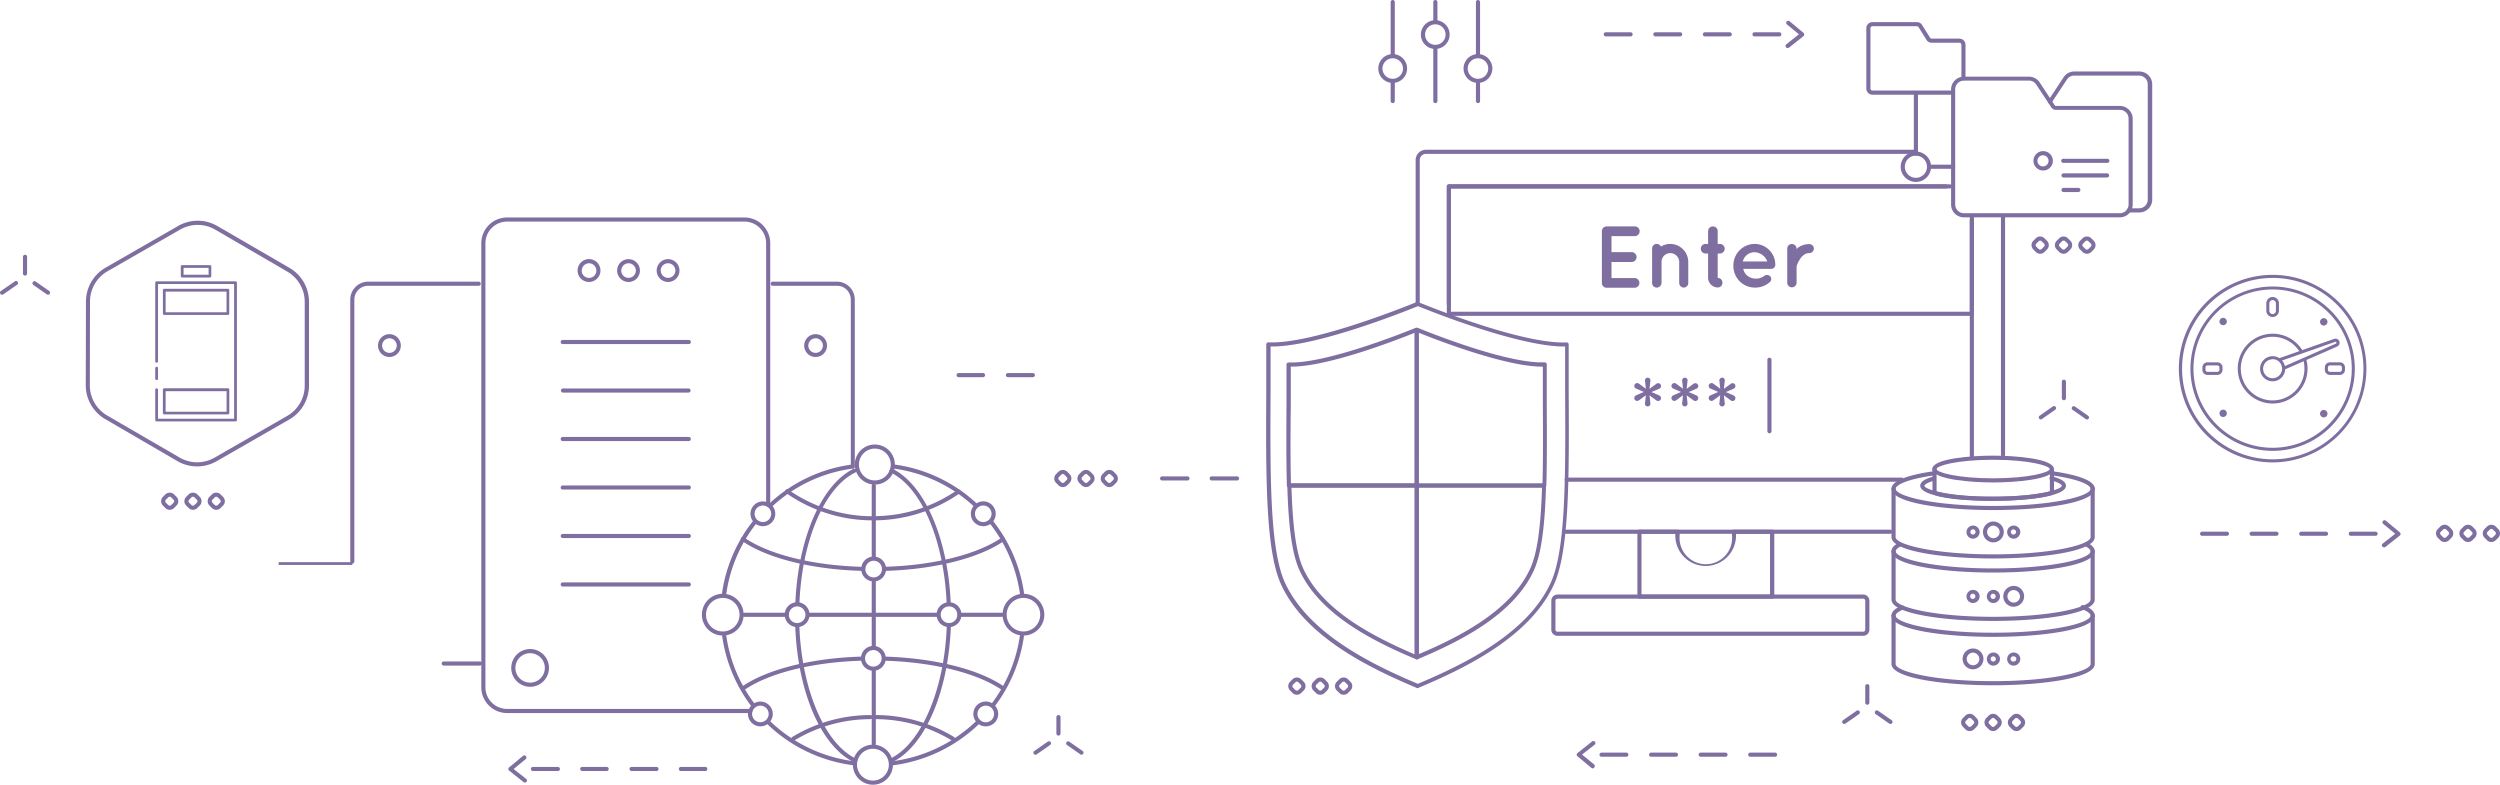 <svg id="Arte" xmlns="http://www.w3.org/2000/svg" viewBox="0 0 760.54 238.72"><defs><style>.cls-1{fill:#7f6ea0;}</style></defs><path class="cls-1" d="M575.05,162.39H476.4a.63.63,0,0,1-.63-.63.64.64,0,0,1,.63-.63h98.65a.63.63,0,0,1,.63.63A.63.63,0,0,1,575.05,162.39Z"/><path class="cls-1" d="M609.35,139a.63.63,0,0,1-.63-.63V65.85a.63.63,0,1,1,1.26,0v72.52A.63.63,0,0,1,609.35,139Z"/><path class="cls-1" d="M431.28,93.13a.63.63,0,0,1-.62-.63V48.7a3.14,3.14,0,0,1,3.14-3.14H582.07a.63.63,0,1,1,0,1.25H433.8a1.89,1.89,0,0,0-1.89,1.89V92.5A.63.63,0,0,1,431.28,93.13Z"/><path class="cls-1" d="M578.56,146.55H476.61a.63.63,0,1,1,0-1.26H578.56a.63.63,0,0,1,0,1.26Z"/><path class="cls-1" d="M599.87,139.63a.63.63,0,0,1-.63-.63V67a.63.63,0,0,1,.63-.63.63.63,0,0,1,.63.63V139A.63.63,0,0,1,599.87,139.63Z"/><path class="cls-1" d="M440.77,93.06a.63.63,0,0,1-.63-.63V56.71a.63.63,0,0,1,.63-.63H593.22a.63.63,0,0,1,.63.63.63.63,0,0,1-.63.63H441.4V92.43A.63.63,0,0,1,440.77,93.06Z"/><path class="cls-1" d="M566.82,193.43h-93a1.89,1.89,0,0,1-1.89-1.89v-8.78a1.89,1.89,0,0,1,1.89-1.89h93a1.89,1.89,0,0,1,1.88,1.89v8.78A1.89,1.89,0,0,1,566.82,193.43Zm-93-11.3a.63.63,0,0,0-.63.63v8.78a.63.63,0,0,0,.63.63h93a.63.63,0,0,0,.62-.63v-8.78a.63.63,0,0,0-.62-.63Z"/><path class="cls-1" d="M500.7,120.24l-2,1.47a1.15,1.15,0,0,1-.66.26.9.9,0,0,1-.87-.9,1,1,0,0,1,.61-.83l2.31-1-2.31-1a.92.92,0,0,1-.61-.83.9.9,0,0,1,.9-.87.93.93,0,0,1,.63.26l2,1.46-.26-2.36a.83.83,0,0,1,.81-1,.81.81,0,0,1,.82,1l-.27,2.39,2-1.46a1,1,0,0,1,.65-.26.87.87,0,0,1,.87.87.9.9,0,0,1-.6.83l-2.32,1,2.32,1a1,1,0,0,1,.6.86.9.9,0,0,1-.89.87,1.12,1.12,0,0,1-.63-.26l-2-1.47.27,2.37a.84.84,0,0,1-.82,1,.81.81,0,0,1-.81-1Z"/><path class="cls-1" d="M512,120.24l-2,1.47a1.15,1.15,0,0,1-.65.26.9.9,0,0,1-.87-.9,1,1,0,0,1,.6-.83l2.32-1-2.32-1a.93.93,0,0,1-.6-.83.89.89,0,0,1,.89-.87.91.91,0,0,1,.63.26l2,1.46-.26-2.36a.84.84,0,0,1,.82-1,.81.81,0,0,1,.81,1l-.26,2.39,2-1.46a1,1,0,0,1,.66-.26.88.88,0,0,1,.87.87.89.89,0,0,1-.61.83l-2.31,1,2.31,1a.94.94,0,0,1,.61.86.9.9,0,0,1-.9.87,1.15,1.15,0,0,1-.63-.26l-2-1.47.26,2.37a.84.84,0,0,1-.81,1,.82.82,0,0,1-.82-1Z"/><path class="cls-1" d="M523.33,120.24l-2,1.47a1.15,1.15,0,0,1-.66.26.9.9,0,0,1-.87-.9,1,1,0,0,1,.61-.83l2.31-1-2.31-1a.92.92,0,0,1-.61-.83.9.9,0,0,1,.9-.87.93.93,0,0,1,.63.26l2,1.46-.26-2.36a.84.84,0,0,1,.81-1,.81.81,0,0,1,.82,1l-.27,2.39,2-1.46a1,1,0,0,1,.65-.26.87.87,0,0,1,.87.87.9.9,0,0,1-.6.83l-2.32,1,2.32,1a1,1,0,0,1,.6.86.9.9,0,0,1-.89.87,1.12,1.12,0,0,1-.63-.26l-2-1.47.27,2.37a.84.84,0,0,1-.82,1,.82.82,0,0,1-.81-1Z"/><path class="cls-1" d="M538.29,131.81a.63.63,0,0,1-.62-.63V109.53a.63.63,0,1,1,1.25,0v21.65A.63.63,0,0,1,538.29,131.81Z"/><path class="cls-1" d="M599.87,96.09H440.77a.63.63,0,0,1-.63-.63V56.71a.63.63,0,0,1,.63-.63H592a.63.63,0,0,1,.63.63.63.63,0,0,1-.63.63H441.4V94.83H599.24V66.16a.63.63,0,0,1,.63-.62.63.63,0,0,1,.63.62v29.3A.63.63,0,0,1,599.87,96.09Z"/><path class="cls-1" d="M487.32,86V70.35a1.43,1.43,0,0,1,1.44-1.47h8.61a1.47,1.47,0,0,1,1.44,1.47,1.49,1.49,0,0,1-1.44,1.49h-7.13V76.7h6.13a1.48,1.48,0,0,1,0,3h-6.13v4.89h7.13a1.48,1.48,0,0,1,0,2.95h-8.53s0,0,0,0l0,0A1.44,1.44,0,0,1,487.32,86Z"/><path class="cls-1" d="M513.6,79.73v6.35a1.39,1.39,0,0,1-1.36,1.41,1.43,1.43,0,0,1-1.4-1.41V79.73A2.72,2.72,0,0,0,508.11,77a2.65,2.65,0,0,0-2.64,2.69v6.35a.58.58,0,0,1-.05.27A1.44,1.44,0,0,1,504,87.49a1.4,1.4,0,0,1-1.4-1.41V75.61A1.4,1.4,0,0,1,504,74.2a1.43,1.43,0,0,1,1.29.82,5.25,5.25,0,0,1,2.79-.82A5.53,5.53,0,0,1,513.6,79.73Z"/><path class="cls-1" d="M524.68,75.66a1.48,1.48,0,0,1-1.47,1.46h-.66v7.42A1.45,1.45,0,0,1,524,86a1.43,1.43,0,0,1-1.45,1.46,3,3,0,0,1-2.92-2.95V77.12h-.76a1.46,1.46,0,0,1,0-2.92h.76V70.35a1.46,1.46,0,0,1,1.48-1.47,1.43,1.43,0,0,1,1.44,1.47V74.2h.66A1.47,1.47,0,0,1,524.68,75.66Z"/><path class="cls-1" d="M527.32,80.85a6.55,6.55,0,0,1,6.42-6.65,6.31,6.31,0,0,1,6.33,6.17v.13a1,1,0,0,1,0,.24,1.27,1.27,0,0,1-1.37,1.06h-8.36a3.56,3.56,0,0,0,.89,1.76,4.1,4.1,0,0,0,2.53,1.19,4.23,4.23,0,0,0,2.73-.66,1.48,1.48,0,0,1,2-.08,1.23,1.23,0,0,1,0,1.73,6.65,6.65,0,0,1-4.71,1.75A6.56,6.56,0,0,1,527.32,80.85Zm2.87-1.31h7.44a4.3,4.3,0,0,0-3.89-2.81A3.67,3.67,0,0,0,530.19,79.54Z"/><path class="cls-1" d="M551.81,75.61A1.41,1.41,0,0,1,550.42,77a2.53,2.53,0,0,0-1.58.5,4,4,0,0,0-1.21,1.28A8.22,8.22,0,0,0,546.55,81v5a1.43,1.43,0,0,1-1.44,1.41,1.41,1.41,0,0,1-1.4-1.41V75.61a1.39,1.39,0,0,1,1.4-1.38,1.41,1.41,0,0,1,1.44,1.38v.19a3.56,3.56,0,0,1,.56-.54,5.71,5.71,0,0,1,3.31-1A1.37,1.37,0,0,1,551.81,75.61Z"/><path class="cls-1" d="M539.1,182.13H498.75a.63.63,0,0,1-.63-.63V161.76a.63.63,0,0,1,.63-.63h11.69a.64.64,0,0,1,.62.72l0,.19a5.5,5.5,0,0,0-.09.91,8,8,0,1,0,15.94,0,6.84,6.84,0,0,0-.08-.91l0-.19a.65.65,0,0,1,.15-.5.62.62,0,0,1,.47-.22h11.7a.63.63,0,0,1,.62.63V181.5A.63.63,0,0,1,539.1,182.13Zm-39.73-1.26h39.1V162.39H528.12a5.12,5.12,0,0,1,0,.56,9.23,9.23,0,1,1-18.46,0,5.12,5.12,0,0,1,0-.56H499.37Z"/><path class="cls-1" d="M431.24,209.36a.7.7,0,0,1-.34-.1l-.08-.06c-15.4-6.48-33.93-15.88-41.06-31.32-4.79-10.35-4.67-32.9-4.54-59,0-4.59,0-9.31,0-14.11a.61.61,0,0,1,.2-.45.57.57,0,0,1,.46-.17c12.79.56,39.37-9.94,44.94-12.2l0,0a.69.69,0,0,1,.49-.09.82.82,0,0,1,.26.1h0c5.52,2.24,32.12,12.77,45,12.21a.6.6,0,0,1,.46.17.64.64,0,0,1,.19.45c0,4.8,0,9.51,0,14.1.14,26.12.26,48.67-4.52,59-7.15,15.45-25.7,24.86-41.11,31.33l0,0a.69.69,0,0,1-.39.12h-.06Zm0-.63v0h0ZM386.53,105.41c0,4.58,0,9.08,0,13.46-.14,26-.25,48.39,4.42,58.48,7,15,25.19,24.29,40.38,30.68,15.19-6.39,33.44-15.64,40.4-30.68,4.66-10.09,4.54-32.52,4.41-58.49,0-4.38,0-8.88,0-13.45h-.38c-13.33,0-38.79-10-44.38-12.28-5.58,2.26-31,12.28-44.37,12.28Z"/><path class="cls-1" d="M431,200.59a.52.52,0,0,1-.24-.05c-13.24-5.55-29.23-13.64-35.38-26.94-2.23-4.81-3.39-12.79-3.76-25.88a.6.6,0,0,1,.18-.45.62.62,0,0,1,.45-.19h38.07v-46.7a.63.63,0,0,1,.34-.56.63.63,0,0,1,.58-.08l-.16.54,0,0,.22-.55c4.51,1.84,27.56,11,38.59,10.49a.69.69,0,0,1,.47.18.64.64,0,0,1,.19.45c0,4.07,0,8.07,0,12,.05,9,.09,17.4-.13,24.85a.63.63,0,0,1-.63.61H431.63V200a.62.62,0,0,1-.63.62Zm-38.11-52.25c.39,12.52,1.51,20.17,3.63,24.73,5.84,12.63,21,20.49,33.85,26V148.34Zm38.69-1.27h37.67c.2-7.29.16-15.51.11-24.21,0-3.69,0-7.47,0-11.32h-.23c-11.06,0-31.78-8-37.51-10.31Z"/><path class="cls-1" d="M431,200.58a.62.62,0,0,1-.63-.63V148.32H392.12a.63.63,0,0,1-.63-.61c-.21-7.43-.17-15.84-.12-24.74,0-3.93,0-8,0-12.09a.61.61,0,0,1,.2-.45.57.57,0,0,1,.46-.17c11.19.48,35.19-9.11,38.46-10.45l.11-.06a.6.6,0,0,1,.35,0,.5.5,0,0,1,.29.09.48.48,0,0,1,.16.12.67.67,0,0,1,.22.46v46.7h38.09a.65.65,0,0,1,.45.19.62.62,0,0,1,.17.45c-.38,13.1-1.54,21.08-3.76,25.88-6.16,13.31-22.14,21.39-35.38,26.94A.52.52,0,0,1,431,200.58Zm.63-52.26V199c12.85-5.45,28-13.32,33.85-25.95,2.11-4.56,3.23-12.21,3.63-24.74Zm-38.89-1.26h37.68V101.22c-5.73,2.31-26.39,10.31-37.5,10.31h-.24c0,3.89,0,7.72,0,11.44C392.58,131.62,392.54,139.81,392.73,147.06Z"/><path class="cls-1" d="M606.33,208.47c-15.36,0-30.91-2.23-30.91-6.48V187.26a.63.63,0,0,1,1.26,0V202c0,2.18,11.28,5.22,29.65,5.22S636,204.17,636,202V187.26a.63.63,0,1,1,1.26,0V202C637.25,206.24,621.7,208.47,606.33,208.47Z"/><path class="cls-1" d="M606.33,193.74c-15.36,0-30.91-2.22-30.91-6.48,0-1.14,1-2.12,3.09-3a.63.63,0,1,1,.49,1.16c-1.45.61-2.32,1.3-2.32,1.84,0,2.18,11.28,5.22,29.65,5.22s29.66-3,29.66-5.22c0-.22-.19-1-2.68-2a.63.63,0,0,1,.46-1.17c2.34.93,3.48,2,3.48,3.16C637.25,191.52,621.7,193.74,606.33,193.74Z"/><path class="cls-1" d="M606.33,188.9c-15.36,0-30.91-2.23-30.91-6.48V167.69a.63.63,0,0,1,1.26,0v14.73c0,2.18,11.28,5.22,29.65,5.22s29.66-3,29.66-5.22V167.69a.63.63,0,0,1,1.26,0v14.73C637.25,186.67,621.7,188.9,606.33,188.9Z"/><path class="cls-1" d="M606.33,174.18c-15.36,0-30.91-2.23-30.91-6.49,0-.92.7-1.77,2.09-2.52a.63.63,0,1,1,.59,1.11c-.9.49-1.42,1-1.42,1.41,0,2.19,11.28,5.23,29.65,5.23s29.66-3,29.66-5.23c0-.42-.55-.95-1.5-1.45a.63.63,0,1,1,.58-1.11c1.45.76,2.18,1.62,2.18,2.56C637.25,172,621.7,174.18,606.33,174.18Z"/><path class="cls-1" d="M600.15,183.45a2,2,0,1,1,2.09-2A2.07,2.07,0,0,1,600.15,183.45Zm0-2.83a.79.79,0,1,0,0,1.58.79.79,0,1,0,0-1.58Z"/><path class="cls-1" d="M606.33,183.45a2,2,0,1,1,2.1-2A2.07,2.07,0,0,1,606.33,183.45Zm0-2.83a.79.79,0,1,0,0,1.58.79.79,0,1,0,0-1.58Z"/><path class="cls-1" d="M606.33,202.5a2,2,0,1,1,2.1-2A2.07,2.07,0,0,1,606.33,202.5Zm0-2.83a.79.79,0,1,0,.84.79A.82.82,0,0,0,606.33,199.67Z"/><path class="cls-1" d="M612.52,202.5a2,2,0,1,1,2.09-2A2.07,2.07,0,0,1,612.52,202.5Zm0-2.83a.79.79,0,1,0,0,1.57.79.79,0,1,0,0-1.57Z"/><path class="cls-1" d="M606.33,169.89c-15.36,0-30.91-2.22-30.91-6.48V148.69a.63.63,0,0,1,1.26,0v14.72c0,2.19,11.28,5.23,29.65,5.23s29.66-3,29.66-5.23V148.69a.63.63,0,1,1,1.26,0v14.72C637.25,167.67,621.7,169.89,606.33,169.89Z"/><path class="cls-1" d="M606.33,155.17c-15.36,0-30.91-2.23-30.91-6.48,0-2.86,6.86-4.46,12.62-5.3a.63.63,0,0,1,.18,1.24c-9.11,1.33-11.54,3.18-11.54,4.06,0,2.18,11.28,5.22,29.65,5.22s29.66-3,29.66-5.22c0-.9-2.5-2.78-11.89-4.11a.62.62,0,0,1-.53-.71.63.63,0,0,1,.71-.53c5.92.84,13,2.44,13,5.35C637.25,152.94,621.7,155.17,606.33,155.17Z"/><path class="cls-1" d="M600.15,163.88a2,2,0,1,1,2.09-2A2.07,2.07,0,0,1,600.15,163.88Zm0-2.84a.79.79,0,1,0,.84.79A.82.82,0,0,0,600.15,161Z"/><path class="cls-1" d="M612.52,163.88a2,2,0,1,1,2.09-2A2.07,2.07,0,0,1,612.52,163.88Zm0-2.84a.79.79,0,1,0,0,1.58.79.79,0,1,0,0-1.58Z"/><path class="cls-1" d="M606.33,152.36c-7.66,0-22.16-1-22.16-4.6,0-1.08,1.21-2,3.7-2.69a.63.63,0,1,1,.36,1.2c-2.3.68-2.8,1.31-2.8,1.49,0,1.14,7.38,3.34,20.9,3.34s20.91-2.2,20.91-3.34c0-.2-.58-.89-3.22-1.61a.63.63,0,1,1,.33-1.21c2.83.77,4.15,1.67,4.15,2.82C628.5,151.4,614,152.36,606.33,152.36Z"/><path class="cls-1" d="M606,152.36c-13.44,0-17.57-1.78-17.74-1.85a.62.62,0,0,1-.37-.57v-7.16a.63.63,0,1,1,1.25,0v6.71c1.27.41,5.94,1.61,16.86,1.61s16.2-1.22,17.6-1.63v-6.69a.64.64,0,0,1,.63-.63.63.63,0,0,1,.63.63v7.16a.61.61,0,0,1-.41.58C624.21,150.6,619.37,152.36,606,152.36Z"/><path class="cls-1" d="M606.33,146.77c-6.39,0-18.48-.85-18.48-4.08s12.09-4.08,18.48-4.08,18.49.85,18.49,4.08S612.73,146.77,606.33,146.77Zm0-6.9c-11.14,0-17.23,1.86-17.23,2.82s6.09,2.82,17.23,2.82,17.23-1.86,17.23-2.82S617.48,139.87,606.33,139.87Z"/><path class="cls-1" d="M600.15,203.62a3.17,3.17,0,1,1,3.25-3.16A3.21,3.21,0,0,1,600.15,203.62Zm0-5.08a1.92,1.92,0,1,0,2,1.92A2,2,0,0,0,600.15,198.54Z"/><path class="cls-1" d="M612.52,184.58a3.17,3.17,0,1,1,3.25-3.17A3.22,3.22,0,0,1,612.52,184.58Zm0-5.08a1.91,1.91,0,1,0,2,1.91A2,2,0,0,0,612.52,179.5Z"/><path class="cls-1" d="M606.33,165a3.17,3.17,0,1,1,3.26-3.17A3.21,3.21,0,0,1,606.33,165Zm0-5.08a1.91,1.91,0,1,0,2,1.91A2,2,0,0,0,606.33,159.92Z"/><path class="cls-1" d="M650.74,64.63h-3.1a.63.63,0,0,1,0-1.26h3.1a2.64,2.64,0,0,0,2.64-2.64v-35A2.65,2.65,0,0,0,650.74,23H631a2.6,2.6,0,0,0-2.23,1.23l-4.55,6.88a.63.63,0,1,1-1-.69l4.54-6.87a3.85,3.85,0,0,1,3.29-1.8h19.79a3.91,3.91,0,0,1,3.9,3.9V60.73A3.91,3.91,0,0,1,650.74,64.63Z"/><path class="cls-1" d="M593.42,28.81H569.64a1.88,1.88,0,0,1-1.88-1.87V8.6a1.88,1.88,0,0,1,1.88-1.87h13.51a1.84,1.84,0,0,1,1.59.88l2.4,3.85a.61.61,0,0,0,.52.29h8.41a1.87,1.87,0,0,1,1.87,1.87V23.9a.63.63,0,0,1-1.25,0V13.62a.61.61,0,0,0-.62-.61h-8.41a1.87,1.87,0,0,1-1.59-.88l-2.4-3.86a.61.61,0,0,0-.52-.29H569.64a.62.62,0,0,0-.62.62V26.94a.61.61,0,0,0,.62.61h23.78a.63.63,0,0,1,0,1.26Z"/><path class="cls-1" d="M582.85,47.37a.63.63,0,0,1-.63-.63V28.61a.63.63,0,0,1,.63-.63.63.63,0,0,1,.63.63V46.74A.63.63,0,0,1,582.85,47.37Z"/><path class="cls-1" d="M594.18,51.36h-7.34a.63.63,0,0,1-.62-.63.63.63,0,0,1,.62-.63h7.34a.63.63,0,0,1,.62.63A.63.63,0,0,1,594.18,51.36Z"/><path class="cls-1" d="M582.85,55.35a4.62,4.62,0,1,1,4.62-4.62A4.63,4.63,0,0,1,582.85,55.35Zm0-8a3.37,3.37,0,1,0,3.37,3.36A3.37,3.37,0,0,0,582.85,47.37Z"/><path class="cls-1" d="M644.9,66.12H597.45a3.91,3.91,0,0,1-3.9-3.9v-35a3.91,3.91,0,0,1,3.9-3.9h19.79a3.89,3.89,0,0,1,3.31,1.84l4.5,6.81a.49.49,0,0,0,.42.26H644.9a3.91,3.91,0,0,1,3.9,3.9V62.22A3.91,3.91,0,0,1,644.9,66.12Zm-47.45-41.6a2.65,2.65,0,0,0-2.65,2.65V62.22a2.65,2.65,0,0,0,2.65,2.64H644.9a2.65,2.65,0,0,0,2.65-2.64V36.08a2.65,2.65,0,0,0-2.65-2.65H625.47A1.75,1.75,0,0,1,624,32.6l-4.5-6.81a2.62,2.62,0,0,0-2.25-1.27Z"/><path class="cls-1" d="M641,49.55H627.76a.63.63,0,1,1,0-1.25H641a.63.63,0,1,1,0,1.25Z"/><path class="cls-1" d="M641,54H627.76a.63.63,0,1,1,0-1.26H641A.63.63,0,0,1,641,54Z"/><path class="cls-1" d="M632.26,58.42h-4.5a.63.63,0,1,1,0-1.26h4.5a.63.63,0,0,1,0,1.26Z"/><path class="cls-1" d="M621.51,51.87a2.95,2.95,0,1,1,3-2.94A2.94,2.94,0,0,1,621.51,51.87Zm0-4.63a1.69,1.69,0,1,0,1.69,1.69A1.69,1.69,0,0,0,621.51,47.24Z"/><path class="cls-1" d="M691.37,140.67a28.53,28.53,0,1,1,28.53-28.53A28.56,28.56,0,0,1,691.37,140.67Zm0-56.12A27.59,27.59,0,1,0,719,112.14,27.62,27.62,0,0,0,691.37,84.55Z"/><path class="cls-1" d="M691.37,137.16a25,25,0,1,1,25-25A25,25,0,0,1,691.37,137.16Zm0-49.1a24.08,24.08,0,1,0,24.08,24.08A24.1,24.1,0,0,0,691.37,88.06Z"/><path class="cls-1" d="M677.44,97.81a1.12,1.12,0,1,1-1.12-1.12A1.13,1.13,0,0,1,677.44,97.81Z"/><path class="cls-1" d="M674.56,114.06h-3a1.56,1.56,0,0,1-1.56-1.57v-.71a1.56,1.56,0,0,1,1.56-1.56h3a1.56,1.56,0,0,1,1.56,1.56v.71A1.56,1.56,0,0,1,674.56,114.06Zm-3-2.9a.62.62,0,0,0-.62.62v.71a.63.63,0,0,0,.62.63h3a.63.63,0,0,0,.62-.63v-.71a.62.62,0,0,0-.62-.62Z"/><path class="cls-1" d="M711.81,114.06h-3a1.56,1.56,0,0,1-1.56-1.57v-.71a1.56,1.56,0,0,1,1.56-1.56h3a1.56,1.56,0,0,1,1.57,1.56v.71A1.57,1.57,0,0,1,711.81,114.06Zm-3-2.9a.62.62,0,0,0-.62.62v.71a.63.63,0,0,0,.62.63h3a.63.63,0,0,0,.63-.63v-.71a.63.63,0,0,0-.63-.62Z"/><path class="cls-1" d="M691.37,96.44a1.92,1.92,0,0,1-1.92-1.92V92.27a1.92,1.92,0,1,1,3.84,0v2.25A1.92,1.92,0,0,1,691.37,96.44Zm0-5.15a1,1,0,0,0-1,1v2.25a1,1,0,0,0,2,0V92.27A1,1,0,0,0,691.37,91.29Z"/><path class="cls-1" d="M708.05,97.81a1.13,1.13,0,1,1-2.25,0,1.13,1.13,0,0,1,2.25,0Z"/><path class="cls-1" d="M691.37,122.76a10.62,10.62,0,1,1,8.92-16.4.48.48,0,0,1-.14.66.47.47,0,0,1-.65-.14,9.68,9.68,0,1,0,1.55,5.26,9.84,9.84,0,0,0-.25-2.23.47.47,0,0,1,.91-.21,10.64,10.64,0,0,1-10.34,13.06Z"/><path class="cls-1" d="M695.08,112.35a.47.47,0,0,1-.43-.28.46.46,0,0,1,.24-.62l15.7-6.9a.3.3,0,0,0,.17-.17.35.35,0,0,0,0-.24.3.3,0,0,0-.36-.15l-16.71,5.87a.47.47,0,0,1-.6-.28.48.48,0,0,1,.29-.61l16.72-5.88a1.25,1.25,0,0,1,1.57,1.6,1.27,1.27,0,0,1-.69.73l-15.69,6.89A.43.43,0,0,1,695.08,112.35Z"/><path class="cls-1" d="M677.44,125.74a1.12,1.12,0,1,1-1.12-1.12A1.13,1.13,0,0,1,677.44,125.74Z"/><path class="cls-1" d="M708.05,125.74a1.13,1.13,0,1,1-2.25,0,1.13,1.13,0,0,1,2.25,0Z"/><path class="cls-1" d="M691.37,116a3.82,3.82,0,1,1,3.82-3.82A3.83,3.83,0,0,1,691.37,116Zm0-6.7a2.88,2.88,0,1,0,2.87,2.88A2.88,2.88,0,0,0,691.37,109.26Z"/><path class="cls-1" d="M620.65,77.2a1.86,1.86,0,0,1-1.33-.56l-.74-.74a1.87,1.87,0,0,1,0-2.66l.74-.74a1.87,1.87,0,0,1,2.66,0l.74.74a1.87,1.87,0,0,1,0,2.66h0l-.74.74A1.88,1.88,0,0,1,620.65,77.2Zm0-4a.63.63,0,0,0-.45.19l-.74.74a.64.64,0,0,0,0,.89l.74.74a.64.64,0,0,0,.89,0l.74-.74a.62.62,0,0,0,0-.89l-.74-.74A.59.59,0,0,0,620.65,73.2Zm1.63,2.26h0Z"/><path class="cls-1" d="M627.76,77.2a1.88,1.88,0,0,1-1.33-.56l-.74-.74a1.87,1.87,0,0,1,0-2.66l.74-.74a1.88,1.88,0,0,1,2.67,0l.74.74a1.89,1.89,0,0,1,0,2.66l-.74.74A1.9,1.9,0,0,1,627.76,77.2Zm0-4a.59.59,0,0,0-.44.19l-.74.74a.62.62,0,0,0,0,.89l.74.74a.64.64,0,0,0,.89,0L629,75h0a.64.64,0,0,0,0-.89l-.74-.74A.63.63,0,0,0,627.76,73.2Z"/><path class="cls-1" d="M634.88,77.2a1.89,1.89,0,0,1-1.34-.56l-.74-.74a1.89,1.89,0,0,1,0-2.66l.74-.74a1.88,1.88,0,0,1,2.67,0l.74.74a1.89,1.89,0,0,1,0,2.66l-.74.74A1.88,1.88,0,0,1,634.88,77.2Zm0-4a.6.6,0,0,0-.45.19l-.74.74a.62.62,0,0,0,0,.89l.74.74a.64.64,0,0,0,.89,0l.74-.74h0a.62.62,0,0,0,0-.89l-.74-.74A.59.59,0,0,0,634.88,73.2Z"/><path class="cls-1" d="M394.53,211.36a1.88,1.88,0,0,1-1.33-.56l-.74-.74a1.88,1.88,0,0,1,0-2.66l.74-.74a1.87,1.87,0,0,1,2.66,0l.74.74a1.86,1.86,0,0,1,0,2.66l-.74.74A1.86,1.86,0,0,1,394.53,211.36Zm0-4a.59.59,0,0,0-.44.19l-.74.74a.61.61,0,0,0-.19.44.64.64,0,0,0,.19.45l.74.74a.64.64,0,0,0,.89,0l.74-.74h0a.63.63,0,0,0,.18-.45.6.6,0,0,0-.18-.44l-.74-.74A.63.63,0,0,0,394.53,207.36Z"/><path class="cls-1" d="M401.64,211.36a1.88,1.88,0,0,1-1.33-.56l-.74-.74a1.88,1.88,0,0,1,0-2.66l.74-.74a1.88,1.88,0,0,1,2.67,0l.74.74a1.88,1.88,0,0,1,0,2.66l-.74.74A1.89,1.89,0,0,1,401.64,211.36Zm0-4a.59.59,0,0,0-.44.19l-.74.74a.6.6,0,0,0-.18.44.63.63,0,0,0,.18.45l.74.74a.64.64,0,0,0,.89,0l.74-.74h0a.63.63,0,0,0,.18-.45.6.6,0,0,0-.18-.44l-.74-.74A.6.6,0,0,0,401.64,207.36Z"/><path class="cls-1" d="M408.76,211.36a1.86,1.86,0,0,1-1.33-.56l-.75-.74a1.88,1.88,0,0,1,0-2.66l.75-.74a1.87,1.87,0,0,1,2.66,0l.74.74a1.87,1.87,0,0,1,0,2.66h0l-.74.74A1.88,1.88,0,0,1,408.76,211.36Zm0-4a.63.63,0,0,0-.45.19l-.74.74a.6.6,0,0,0-.18.44.63.63,0,0,0,.18.45l.74.74a.64.64,0,0,0,.89,0l.74-.74a.62.62,0,0,0,0-.89l-.74-.74A.59.59,0,0,0,408.76,207.36Zm1.63,2.26h0Z"/><path class="cls-1" d="M743.69,164.89a1.91,1.91,0,0,1-1.33-.55l-.74-.74a1.9,1.9,0,0,1,0-2.67l.74-.74a1.89,1.89,0,0,1,2.67,0l.74.74a1.9,1.9,0,0,1,0,2.67l-.74.74A1.92,1.92,0,0,1,743.69,164.89Zm0-4a.62.62,0,0,0-.44.18l-.74.74a.62.62,0,0,0,0,.89l.74.74a.63.63,0,0,0,.89,0l.74-.74h0a.63.63,0,0,0,.18-.45.62.62,0,0,0-.18-.44l-.74-.74A.63.63,0,0,0,743.69,160.9Z"/><path class="cls-1" d="M750.81,164.89a1.94,1.94,0,0,1-1.34-.55l-.74-.74a1.9,1.9,0,0,1,0-2.67l.74-.74a1.9,1.9,0,0,1,2.67,0l.74.74a1.9,1.9,0,0,1,0,2.67l-.74.74A1.91,1.91,0,0,1,750.81,164.89Zm0-4a.66.66,0,0,0-.45.18l-.74.74a.62.62,0,0,0-.18.44.63.63,0,0,0,.18.45l.74.74a.64.64,0,0,0,.89,0l.74-.74h0a.62.62,0,0,0,0-.89l-.74-.74A.62.62,0,0,0,750.81,160.9Z"/><path class="cls-1" d="M757.92,164.89a1.89,1.89,0,0,1-1.33-.55l-.74-.74a1.87,1.87,0,0,1,0-2.67l.74-.74a1.89,1.89,0,0,1,2.66,0l.74.74a1.88,1.88,0,0,1,0,2.67h0l-.74.74A1.89,1.89,0,0,1,757.92,164.89Zm0-4a.62.62,0,0,0-.44.18l-.75.74a.64.64,0,0,0,0,.89l.75.74a.63.63,0,0,0,.88,0l.75-.74a.64.64,0,0,0,0-.89l-.75-.74A.62.62,0,0,0,757.92,160.9Zm1.63,2.25h0Z"/><path class="cls-1" d="M634.9,127.6a.57.57,0,0,1-.36-.11l-4.13-2.88a.63.63,0,0,1,.72-1l4.12,2.88a.63.63,0,0,1-.35,1.14Z"/><path class="cls-1" d="M627.87,121.75a.63.63,0,0,1-.63-.63v-5a.63.63,0,1,1,1.26,0v5A.63.63,0,0,1,627.87,121.75Z"/><path class="cls-1" d="M620.85,127.6a.63.63,0,0,1-.36-1.14l4.12-2.88a.63.63,0,0,1,.72,1l-4.12,2.88A.61.61,0,0,1,620.85,127.6Z"/><path class="cls-1" d="M575.1,220.24a.66.66,0,0,1-.36-.11l-4.13-2.88a.64.64,0,0,1-.15-.88.63.63,0,0,1,.87-.15l4.13,2.87a.63.63,0,0,1-.36,1.15Z"/><path class="cls-1" d="M568.07,214.39a.63.63,0,0,1-.63-.63v-5a.63.63,0,1,1,1.26,0v5A.63.63,0,0,1,568.07,214.39Z"/><path class="cls-1" d="M561.05,220.24a.64.64,0,0,1-.52-.27.63.63,0,0,1,.16-.88l4.12-2.87a.64.64,0,0,1,.88.15.65.65,0,0,1-.16.88l-4.12,2.88A.69.69,0,0,1,561.05,220.24Z"/><path class="cls-1" d="M376.24,146.17H368.7a.63.63,0,1,1,0-1.25h7.54a.63.63,0,1,1,0,1.25Zm-15.08,0h-7.54a.63.63,0,1,1,0-1.25h7.54a.63.63,0,1,1,0,1.25Z"/><path class="cls-1" d="M541.37,11.07h-7.54a.63.63,0,1,1,0-1.25h7.54a.63.63,0,0,1,0,1.25Zm-15.08,0h-7.54a.63.63,0,1,1,0-1.25h7.54a.63.63,0,0,1,0,1.25Zm-15.08,0h-7.54a.63.63,0,1,1,0-1.25h7.54a.63.63,0,0,1,0,1.25Zm-15.08,0h-7.54a.63.63,0,1,1,0-1.25h7.54a.63.63,0,0,1,0,1.25Z"/><path class="cls-1" d="M543.82,14.6a.65.65,0,0,1-.49-.23.64.64,0,0,1,.1-.89l3.83-3.05-3.65-3a.61.61,0,0,1-.08-.88.62.62,0,0,1,.88-.09L548.66,10a.62.62,0,0,1,.23.49.66.66,0,0,1-.24.49l-4.43,3.53A.66.66,0,0,1,543.82,14.6Z"/><path class="cls-1" d="M722.77,163h-7.54a.63.63,0,1,1,0-1.25h7.54a.63.63,0,0,1,0,1.25Zm-15.08,0h-7.54a.63.63,0,1,1,0-1.25h7.54a.63.63,0,0,1,0,1.25Zm-15.08,0h-7.54a.63.63,0,1,1,0-1.25h7.54a.63.63,0,0,1,0,1.25Zm-15.08,0H670a.63.63,0,1,1,0-1.25h7.54a.63.63,0,0,1,0,1.25Z"/><path class="cls-1" d="M725.22,166.5a.63.63,0,0,1-.39-1.12l3.83-3-3.65-3a.62.62,0,0,1-.08-.89.63.63,0,0,1,.88-.08l4.25,3.53a.62.62,0,0,1,.23.49.66.66,0,0,1-.24.49l-4.43,3.52A.61.61,0,0,1,725.22,166.5Z"/><path class="cls-1" d="M599.22,222.4h0a1.84,1.84,0,0,1-1.33-.55l-.74-.74a1.9,1.9,0,0,1,0-2.67l.74-.74a1.88,1.88,0,0,1,1.33-.55h0a1.88,1.88,0,0,1,1.33.55l.74.74a1.87,1.87,0,0,1,0,2.67l-.74.74A1.84,1.84,0,0,1,599.22,222.4Zm0-4h0a.6.6,0,0,0-.44.18l-.74.74a.64.64,0,0,0-.19.45.61.61,0,0,0,.19.44l.74.74a.61.61,0,0,0,.44.19h0a.64.64,0,0,0,.45-.19l.74-.74h0a.65.65,0,0,0,.18-.44.67.67,0,0,0-.18-.45l-.74-.74A.63.63,0,0,0,599.22,218.41Z"/><path class="cls-1" d="M606.33,222.4a1.87,1.87,0,0,1-1.33-.55l-.74-.74a1.9,1.9,0,0,1,0-2.67l.74-.74a1.9,1.9,0,0,1,2.67,0l.74.74a1.9,1.9,0,0,1,0,2.67l-.74.74A1.88,1.88,0,0,1,606.33,222.4Zm0-4a.62.62,0,0,0-.44.18l-.74.74a.64.64,0,0,0-.19.45.61.61,0,0,0,.19.44l.74.74a.62.62,0,0,0,.89,0l.74-.74h0a.6.6,0,0,0,.18-.44.63.63,0,0,0-.18-.45l-.74-.74A.63.63,0,0,0,606.33,218.41Z"/><path class="cls-1" d="M613.45,222.4a1.88,1.88,0,0,1-1.34-.55l-.74-.74a1.89,1.89,0,0,1,0-2.66l.74-.75a1.9,1.9,0,0,1,2.67,0l.74.74a1.88,1.88,0,0,1,0,2.67h0l-.74.74A1.87,1.87,0,0,1,613.45,222.4Zm0-4a.66.66,0,0,0-.45.18l-.74.74a.64.64,0,0,0,0,.89l.74.74a.62.62,0,0,0,.89,0l.74-.74a.62.62,0,0,0,0-.89l-.74-.74A.62.62,0,0,0,613.45,218.41Zm1.63,2.26h0Z"/><path class="cls-1" d="M423.69,31.37a.63.63,0,0,1-.63-.63V25a.63.63,0,1,1,1.26,0v5.72A.63.63,0,0,1,423.69,31.37Z"/><path class="cls-1" d="M423.69,17.07a.63.63,0,0,1-.63-.63V.63a.63.63,0,1,1,1.26,0V16.44A.63.63,0,0,1,423.69,17.07Z"/><path class="cls-1" d="M423.69,25.22a4.38,4.38,0,1,1,4.37-4.37A4.37,4.37,0,0,1,423.69,25.22Zm0-7.49a3.12,3.12,0,1,0,3.12,3.12A3.12,3.12,0,0,0,423.69,17.73Z"/><path class="cls-1" d="M436.66,7.06a.63.63,0,0,1-.63-.63V.63a.63.63,0,1,1,1.26,0v5.8A.63.63,0,0,1,436.66,7.06Z"/><path class="cls-1" d="M436.66,31.37a.63.63,0,0,1-.63-.63V14.87a.63.63,0,1,1,1.26,0V30.74A.63.63,0,0,1,436.66,31.37Z"/><path class="cls-1" d="M436.66,14.89A4.37,4.37,0,1,1,441,10.52,4.38,4.38,0,0,1,436.66,14.89Zm0-7.49a3.12,3.12,0,1,0,3.11,3.12A3.12,3.12,0,0,0,436.66,7.4Z"/><path class="cls-1" d="M449.63,31.37a.63.63,0,0,1-.63-.63V25.26a.63.63,0,1,1,1.26,0v5.48A.63.63,0,0,1,449.63,31.37Z"/><path class="cls-1" d="M449.63,17.19a.63.63,0,0,1-.63-.63V.63a.63.63,0,1,1,1.26,0V16.56A.63.63,0,0,1,449.63,17.19Z"/><path class="cls-1" d="M449.63,25.22A4.38,4.38,0,1,1,454,20.85,4.38,4.38,0,0,1,449.63,25.22Zm0-7.49a3.12,3.12,0,1,0,3.11,3.12A3.12,3.12,0,0,0,449.63,17.73Z"/><path class="cls-1" d="M540,230.22h-7.54a.63.63,0,0,1,0-1.26H540a.63.63,0,0,1,0,1.26Zm-15.08,0h-7.54a.63.63,0,0,1,0-1.26h7.54a.63.63,0,0,1,0,1.26Zm-15.08,0h-7.54a.63.63,0,0,1,0-1.26h7.54a.63.63,0,0,1,0,1.26Zm-15.08,0h-7.54a.63.63,0,0,1,0-1.26h7.54a.63.63,0,0,1,0,1.26Z"/><path class="cls-1" d="M484.54,233.75a.63.63,0,0,1-.41-.15l-4.24-3.53a.62.62,0,0,1-.23-.49.61.61,0,0,1,.24-.48l4.43-3.53a.62.62,0,0,1,.88.1.61.61,0,0,1-.1.88l-3.83,3,3.66,3a.64.64,0,0,1,.08.89A.62.62,0,0,1,484.54,233.75Z"/><path class="cls-1" d="M60,141.89A11.87,11.87,0,0,1,54,140.3L32,127.49a11.9,11.9,0,0,1-5.91-10.29l.06-25.5a11.89,11.89,0,0,1,5.95-10.26h0L54.2,68.73a11.92,11.92,0,0,1,11.87,0l22.06,12.8A11.9,11.9,0,0,1,94,91.85L94,117.36a11.91,11.91,0,0,1-6,10.26l-22.12,12.7A11.88,11.88,0,0,1,60,141.89ZM54.83,69.82,32.71,82.52a10.64,10.64,0,0,0-5.33,9.18l-.05,25.51a10.63,10.63,0,0,0,5.28,9.2l22.06,12.8a10.72,10.72,0,0,0,5.3,1.43h0a10.62,10.62,0,0,0,5.28-1.41l22.12-12.7a10.64,10.64,0,0,0,5.33-9.18l0-25.51a10.64,10.64,0,0,0-5.28-9.2L65.44,69.84a10.62,10.62,0,0,0-10.61,0Z"/><path class="cls-1" d="M.63,89.66A.66.66,0,0,0,1,89.55l4.1-2.86a.63.63,0,1,0-.71-1L.27,88.52a.63.63,0,0,0-.16.87A.62.62,0,0,0,.63,89.66Z"/><path class="cls-1" d="M7.62,83.84a.63.63,0,0,0,.62-.63v-5a.63.63,0,1,0-1.25,0v5A.63.63,0,0,0,7.62,83.84Z"/><path class="cls-1" d="M14.6,89.66a.62.62,0,0,0,.52-.27.63.63,0,0,0-.16-.87l-4.1-2.86a.63.63,0,0,0-.87.15.64.64,0,0,0,.15.88l4.11,2.86A.66.66,0,0,0,14.6,89.66Z"/><path class="cls-1" d="M336.14,147.63l-.74-.74h0a1.88,1.88,0,0,1,0-2.65l.74-.74a1.88,1.88,0,0,1,2.65,0l.74.74a1.88,1.88,0,0,1,0,2.65l-.74.74a1.87,1.87,0,0,1-1.32.55A1.91,1.91,0,0,1,336.14,147.63Zm.88-3.24-.73.73a.62.62,0,0,0,0,.89l.73.73a.62.62,0,0,0,.89,0l.74-.73a.64.64,0,0,0,0-.89l-.74-.73a.59.59,0,0,0-.44-.19A.63.63,0,0,0,337,144.39Zm-1.19,2.06h0Z"/><path class="cls-1" d="M329.06,147.63l-.74-.74h0a1.87,1.87,0,0,1,0-2.65l.73-.74a1.91,1.91,0,0,1,2.65,0l.74.74a1.88,1.88,0,0,1,0,2.65l-.74.74a1.86,1.86,0,0,1-1.32.55A1.9,1.9,0,0,1,329.06,147.63Zm.89-3.24-.74.73a.64.64,0,0,0,0,.89l.74.73a.63.63,0,0,0,.88,0l.74-.73a.64.64,0,0,0,0-.89l-.74-.73a.6.6,0,0,0-.88,0Zm-1.2,2.06h0Z"/><path class="cls-1" d="M322,147.63l-.73-.74h0a1.88,1.88,0,0,1,0-2.65l.73-.74a1.93,1.93,0,0,1,2.66,0l.73.74a1.88,1.88,0,0,1,0,2.65l-.73.74a1.88,1.88,0,0,1-2.66,0Zm.89-3.24-.74.73a.64.64,0,0,0,0,.89l.74.73a.63.63,0,0,0,.88,0l.74-.73a.64.64,0,0,0,0-.89l-.74-.73a.6.6,0,0,0-.88,0Zm-1.19,2.06h0Z"/><path class="cls-1" d="M315,229.61a.62.62,0,0,0,.36-.12l4.1-2.86a.64.64,0,0,0,.16-.87.63.63,0,0,0-.87-.15l-4.11,2.86a.63.63,0,0,0,.36,1.14Z"/><path class="cls-1" d="M322,223.78a.63.63,0,0,0,.63-.62v-5a.63.63,0,1,0-1.26,0v5A.63.63,0,0,0,322,223.78Z"/><path class="cls-1" d="M329,229.61a.63.63,0,0,0,.36-1.14l-4.1-2.86a.62.62,0,0,0-.72,1l4.1,2.86A.62.62,0,0,0,329,229.61Z"/><path class="cls-1" d="M291,114.12a.63.63,0,0,1,.62-.63h7.51a.63.63,0,0,1,0,1.25h-7.51A.62.62,0,0,1,291,114.12Zm15,0a.63.63,0,0,1,.63-.63h7.5a.63.63,0,1,1,0,1.25h-7.5A.63.63,0,0,1,306,114.12Z"/><path class="cls-1" d="M64.46,154.54l-.74-.74h0a1.88,1.88,0,0,1,0-2.65l.74-.74a1.88,1.88,0,0,1,2.65,0l.74.74a1.88,1.88,0,0,1,0,2.65l-.74.74a1.87,1.87,0,0,1-2.65,0Zm.88-3.24-.73.73a.62.62,0,0,0,0,.89l.73.73a.62.62,0,0,0,.89,0l.73-.73a.62.62,0,0,0,0-.89l-.73-.73a.59.59,0,0,0-.44-.19A.6.6,0,0,0,65.34,151.3Zm-1.19,2.06h0Z"/><path class="cls-1" d="M57.38,154.54l-.74-.74h0a1.88,1.88,0,0,1,0-2.65l.74-.74a1.91,1.91,0,0,1,2.65,0l.74.74a1.88,1.88,0,0,1,0,2.65l-.74.74a1.86,1.86,0,0,1-1.32.55A1.9,1.9,0,0,1,57.38,154.54Zm.88-3.24-.73.73a.62.62,0,0,0,0,.89l.73.73a.64.64,0,0,0,.89,0l.74-.73a.64.64,0,0,0,0-.89l-.74-.73a.62.62,0,0,0-.89,0Zm-1.19,2.06h0Z"/><path class="cls-1" d="M50.3,154.54l-.73-.74h0a1.86,1.86,0,0,1,0-2.65l.73-.74a1.93,1.93,0,0,1,2.66,0l.73.74a1.88,1.88,0,0,1,0,2.65l-.73.74a1.88,1.88,0,0,1-2.66,0Zm.89-3.24-.74.73a.64.64,0,0,0,0,.89l.74.73a.63.63,0,0,0,.88,0l.74-.73a.64.64,0,0,0,0-.89l-.74-.73a.6.6,0,0,0-.88,0ZM50,153.36h0Z"/><path class="cls-1" d="M296.62,154.16a.63.63,0,0,0,.42-1.09A45.81,45.81,0,0,0,272,141.3a.62.62,0,0,0-.7.54.61.61,0,0,0,.53.7A44.64,44.64,0,0,1,296.2,154,.63.63,0,0,0,296.62,154.16Z"/><path class="cls-1" d="M310.86,181.11H311a.63.63,0,0,0,.53-.71,46,46,0,0,0-9.33-21.8.63.63,0,0,0-1,.77,44.74,44.74,0,0,1,9.08,21.21A.63.63,0,0,0,310.86,181.11Z"/><path class="cls-1" d="M302.28,214.91a.62.62,0,0,0,.5-.25,46.18,46.18,0,0,0,8.72-21.07.63.63,0,0,0-1.24-.18,44.93,44.93,0,0,1-8.48,20.5.63.63,0,0,0,.12.88A.66.66,0,0,0,302.28,214.91Z"/><path class="cls-1" d="M271.18,232.87h.07A46.28,46.28,0,0,0,298.1,220a.62.62,0,0,0-.87-.89,45.05,45.05,0,0,1-26.13,12.51.63.63,0,0,0,.08,1.25Z"/><path class="cls-1" d="M265.64,158.3A45.82,45.82,0,0,0,292,150.05a.62.62,0,0,0,.16-.87.64.64,0,0,0-.87-.16,44.63,44.63,0,0,1-25.62,8,.63.63,0,0,0,0,1.25Z"/><path class="cls-1" d="M289.91,225.37a.65.65,0,0,0,.54-.3.63.63,0,0,0-.21-.86,46.1,46.1,0,0,0-23.93-6.68.63.63,0,0,0,0,1.25,44.85,44.85,0,0,1,23.28,6.5A.62.62,0,0,0,289.91,225.37Z"/><path class="cls-1" d="M288.62,183.88h0a.61.61,0,0,0,.59-.65c-.85-19.53-8-35.85-17.69-40.61a.63.63,0,0,0-.84.29.62.62,0,0,0,.29.83c9.33,4.57,16.16,20.46,17,39.54A.62.62,0,0,0,288.62,183.88Z"/><path class="cls-1" d="M271,232a.58.58,0,0,0,.26-.06c10-4.65,17.2-21.19,18-41.17a.61.61,0,0,0-.6-.65.65.65,0,0,0-.65.6c-.74,19.22-7.83,35.7-17.25,40.08A.63.63,0,0,0,271,232Z"/><path class="cls-1" d="M269.17,173.68h0c15.07-.44,28.63-3.84,36.27-9.11a.63.63,0,0,0,.16-.87.62.62,0,0,0-.87-.15c-7.45,5.13-20.75,8.45-35.6,8.88a.63.63,0,0,0-.61.65A.62.62,0,0,0,269.17,173.68Z"/><path class="cls-1" d="M305.1,210a.63.63,0,0,0,.36-1.14c-7.63-5.26-21.18-8.66-36.25-9.11a.66.66,0,0,0-.64.61.62.62,0,0,0,.6.64c14.84.44,28.14,3.76,35.58,8.89A.56.56,0,0,0,305.1,210Z"/><path class="cls-1" d="M265.81,227a.63.63,0,0,0,.63-.62V203.74a.63.63,0,1,0-1.25,0v22.61A.62.62,0,0,0,265.81,227Z"/><path class="cls-1" d="M265.81,197.57a.63.63,0,0,0,.63-.62V176.4a.63.63,0,0,0-1.25,0V197A.62.62,0,0,0,265.81,197.57Z"/><path class="cls-1" d="M265.81,170.31a.63.63,0,0,0,.63-.63v-22a.63.63,0,0,0-1.25,0v22A.63.63,0,0,0,265.81,170.31Z"/><path class="cls-1" d="M265.9,187.66h19.52a.63.63,0,0,0,0-1.25H265.9a.63.63,0,0,0,0,1.25Z"/><path class="cls-1" d="M291.85,187.66h12.81a.63.63,0,1,0,0-1.25H291.85a.63.63,0,0,0,0,1.25Z"/><path class="cls-1" d="M305,187a6.35,6.35,0,1,1,6.34,6.34A6.35,6.35,0,0,1,305,187Zm1.25,0a5.1,5.1,0,1,0,5.09-5.1A5.09,5.09,0,0,0,306.24,187Z"/><path class="cls-1" d="M260.05,141.31a6.09,6.09,0,1,1,6.09,6.1A6.1,6.1,0,0,1,260.05,141.31Zm1.25,0a4.84,4.84,0,1,0,4.84-4.84A4.85,4.85,0,0,0,261.3,141.31Z"/><path class="cls-1" d="M259.47,232.63a6.09,6.09,0,1,1,6.09,6.09A6.09,6.09,0,0,1,259.47,232.63Zm1.25,0a4.84,4.84,0,1,0,4.84-4.84A4.84,4.84,0,0,0,260.72,232.63Z"/><path class="cls-1" d="M284.93,187a3.78,3.78,0,1,1,3.78,3.77A3.78,3.78,0,0,1,284.93,187Zm1.25,0a2.53,2.53,0,1,0,2.53-2.52A2.52,2.52,0,0,0,286.18,187Z"/><path class="cls-1" d="M261.92,200.28a3.77,3.77,0,1,1,3.77,3.77A3.77,3.77,0,0,1,261.92,200.28Zm1.25,0a2.52,2.52,0,1,0,2.52-2.52A2.52,2.52,0,0,0,263.17,200.28Z"/><path class="cls-1" d="M262,173.11a3.78,3.78,0,1,1,3.77,3.77A3.78,3.78,0,0,1,262,173.11Zm1.25,0a2.53,2.53,0,1,0,2.52-2.52A2.52,2.52,0,0,0,263.29,173.11Z"/><path class="cls-1" d="M295.35,156.31a3.78,3.78,0,1,1,3.77,3.77A3.78,3.78,0,0,1,295.35,156.31Zm1.25,0a2.52,2.52,0,1,0,2.52-2.53A2.52,2.52,0,0,0,296.6,156.31Z"/><path class="cls-1" d="M296.11,217.19a3.78,3.78,0,1,1,3.77,3.78A3.77,3.77,0,0,1,296.11,217.19Zm1.25,0a2.53,2.53,0,1,0,2.52-2.52A2.53,2.53,0,0,0,297.36,217.19Z"/><path class="cls-1" d="M234.58,154.16A.63.63,0,0,0,235,154a44.67,44.67,0,0,1,24.42-11.45.63.63,0,0,0,.54-.7.64.64,0,0,0-.71-.54,45.81,45.81,0,0,0-25.09,11.77.63.63,0,0,0,.42,1.09Z"/><path class="cls-1" d="M220.34,181.11a.63.63,0,0,0,.62-.54A44.74,44.74,0,0,1,230,159.36a.62.62,0,0,0-1-.77,46,46,0,0,0-9.34,21.8.63.63,0,0,0,.53.71Z"/><path class="cls-1" d="M228.93,214.91a.63.63,0,0,0,.37-.12.63.63,0,0,0,.13-.88,44.72,44.72,0,0,1-8.48-20.5.64.64,0,0,0-.71-.53.62.62,0,0,0-.53.71,46.06,46.06,0,0,0,8.71,21.07A.62.62,0,0,0,228.93,214.91Z"/><path class="cls-1" d="M260,232.87a.63.63,0,0,0,.07-1.25A45.08,45.08,0,0,1,234,219.11a.62.62,0,1,0-.87.89A46.31,46.31,0,0,0,260,232.86Z"/><path class="cls-1" d="M265.56,158.3a.63.63,0,1,0,0-1.25,44.63,44.63,0,0,1-25.62-8,.63.63,0,1,0-.71,1A45.82,45.82,0,0,0,265.56,158.3Z"/><path class="cls-1" d="M241.29,225.37a.68.68,0,0,0,.33-.09,44.78,44.78,0,0,1,23.27-6.5.63.63,0,0,0,0-1.25A46,46,0,0,0,241,224.21a.63.63,0,0,0,.32,1.16Z"/><path class="cls-1" d="M242.58,183.88a.63.63,0,0,0,.63-.6c.83-19.08,7.66-35,17-39.54a.61.61,0,0,0,.29-.83.62.62,0,0,0-.83-.29c-9.74,4.76-16.85,21.08-17.7,40.61a.61.61,0,0,0,.59.65Z"/><path class="cls-1" d="M260.17,232a.64.64,0,0,0,.57-.36.63.63,0,0,0-.3-.84c-9.41-4.38-16.51-20.87-17.25-40.08a.63.63,0,0,0-.65-.6.62.62,0,0,0-.6.65c.77,20,8,36.52,18,41.17A.58.58,0,0,0,260.17,232Z"/><path class="cls-1" d="M262,173.68a.62.62,0,0,0,.62-.6.63.63,0,0,0-.61-.65c-14.85-.43-28.15-3.75-35.59-8.88a.62.62,0,1,0-.71,1c7.63,5.27,21.19,8.67,36.27,9.11Z"/><path class="cls-1" d="M226.1,210a.61.61,0,0,0,.36-.11c7.43-5.13,20.73-8.45,35.57-8.89a.64.64,0,0,0,.61-.64.7.7,0,0,0-.65-.61c-15.07.45-28.62,3.85-36.24,9.11a.62.62,0,0,0-.16.87A.6.6,0,0,0,226.1,210Z"/><path class="cls-1" d="M245.78,187.66H265.3a.63.63,0,1,0,0-1.25H245.78a.63.63,0,0,0,0,1.25Z"/><path class="cls-1" d="M226.54,187.66h12.81a.63.63,0,0,0,0-1.25H226.54a.63.63,0,1,0,0,1.25Z"/><path class="cls-1" d="M213.53,187a6.35,6.35,0,1,1,6.34,6.34A6.35,6.35,0,0,1,213.53,187Zm1.25,0a5.1,5.1,0,1,0,5.09-5.1A5.09,5.09,0,0,0,214.78,187Z"/><path class="cls-1" d="M238.72,187a3.78,3.78,0,1,1,3.78,3.77A3.78,3.78,0,0,1,238.72,187Zm1.25,0a2.53,2.53,0,1,0,2.53-2.52A2.53,2.53,0,0,0,240,187Z"/><path class="cls-1" d="M228.31,156.31a3.77,3.77,0,1,1,3.77,3.77A3.78,3.78,0,0,1,228.31,156.31Zm1.25,0a2.52,2.52,0,1,0,2.52-2.53A2.52,2.52,0,0,0,229.56,156.31Z"/><path class="cls-1" d="M227.55,217.19a3.77,3.77,0,1,1,3.77,3.78A3.77,3.77,0,0,1,227.55,217.19Zm1.25,0a2.52,2.52,0,1,0,2.52-2.52A2.53,2.53,0,0,0,228.8,217.19Z"/><path class="cls-1" d="M154.26,216.92h73.91a.63.63,0,1,0,0-1.25H154.26a6.6,6.6,0,0,1-6.59-6.6V74a6.6,6.6,0,0,1,6.59-6.59h72.22A6.6,6.6,0,0,1,233.07,74v79.52a.63.63,0,0,0,.63.63.62.62,0,0,0,.62-.63V74a7.85,7.85,0,0,0-7.84-7.84H154.26A7.85,7.85,0,0,0,146.42,74V209.07A7.85,7.85,0,0,0,154.26,216.92Z"/><path class="cls-1" d="M155.53,203.2a5.74,5.74,0,1,1,5.74,5.73A5.75,5.75,0,0,1,155.53,203.2Zm1.26,0a4.48,4.48,0,1,0,4.48-4.49A4.49,4.49,0,0,0,156.79,203.2Z"/><path class="cls-1" d="M199.77,82.31a3.47,3.47,0,1,1,3.47,3.47A3.48,3.48,0,0,1,199.77,82.31Zm1.25,0a2.22,2.22,0,1,0,2.22-2.22A2.22,2.22,0,0,0,201,82.31Z"/><path class="cls-1" d="M187.74,82.31a3.47,3.47,0,1,1,3.47,3.47A3.48,3.48,0,0,1,187.74,82.31Zm1.25,0a2.22,2.22,0,1,0,2.22-2.22A2.22,2.22,0,0,0,189,82.31Z"/><path class="cls-1" d="M175.71,82.31a3.48,3.48,0,1,1,3.47,3.47A3.48,3.48,0,0,1,175.71,82.31Zm1.25,0a2.23,2.23,0,1,0,2.22-2.22A2.22,2.22,0,0,0,177,82.31Z"/><path class="cls-1" d="M171.28,104.67h38.18a.63.63,0,1,0,0-1.25H171.28a.63.63,0,1,0,0,1.25Z"/><path class="cls-1" d="M171.28,119.43h38.18a.63.63,0,0,0,.63-.63.62.62,0,0,0-.63-.62H171.28a.62.62,0,0,0-.63.62A.63.63,0,0,0,171.28,119.43Z"/><path class="cls-1" d="M171.28,134.18h38.18a.63.63,0,1,0,0-1.25H171.28a.63.63,0,1,0,0,1.25Z"/><path class="cls-1" d="M171.28,148.93h38.18a.63.63,0,1,0,0-1.25H171.28a.63.63,0,1,0,0,1.25Z"/><path class="cls-1" d="M171.28,163.68h38.18a.63.63,0,1,0,0-1.25H171.28a.63.63,0,1,0,0,1.25Z"/><path class="cls-1" d="M171.28,178.43h38.18a.63.63,0,1,0,0-1.25H171.28a.63.63,0,1,0,0,1.25Z"/><path class="cls-1" d="M259.42,142.55a.63.63,0,0,0,.62-.63V91.13a5.49,5.49,0,0,0-1.59-3.85,5.41,5.41,0,0,0-3.85-1.59H235a.63.63,0,0,0,0,1.25H254.6a4.15,4.15,0,0,1,3,1.22,4.32,4.32,0,0,1,1.23,3v50.79A.63.63,0,0,0,259.42,142.55Z"/><path class="cls-1" d="M244.65,105.13a3.47,3.47,0,1,1,3.47,3.47A3.47,3.47,0,0,1,244.65,105.13Zm1.25,0a2.22,2.22,0,1,0,2.22-2.22A2.23,2.23,0,0,0,245.9,105.13Z"/><path class="cls-1" d="M107.18,171.44a.63.63,0,0,0,.62-.63V91.13A4.2,4.2,0,0,1,112,86.94H145.7a.63.63,0,0,0,0-1.25H112a5.45,5.45,0,0,0-5.44,5.44v79.68A.63.63,0,0,0,107.18,171.44Z"/><path class="cls-1" d="M135,202.48h11a.63.63,0,0,0,0-1.26H135a.63.63,0,0,0,0,1.26Z"/><path class="cls-1" d="M115,105.13a3.47,3.47,0,1,1,3.47,3.47A3.47,3.47,0,0,1,115,105.13Zm1.25,0a2.22,2.22,0,1,0,2.22-2.22A2.23,2.23,0,0,0,116.25,105.13Z"/><path class="cls-1" d="M161.5,233.93a.63.63,0,0,1,.63-.62h7.5a.63.63,0,1,1,0,1.25h-7.5A.63.63,0,0,1,161.5,233.93Zm15,0a.62.62,0,0,1,.62-.62h7.51a.63.63,0,0,1,0,1.25h-7.51A.63.63,0,0,1,176.51,233.93Zm15,0a.63.63,0,0,1,.63-.62h7.5a.63.63,0,1,1,0,1.25h-7.5A.63.63,0,0,1,191.51,233.93Zm15,0a.63.63,0,0,1,.63-.62h7.5a.63.63,0,0,1,0,1.25h-7.5A.63.63,0,0,1,206.52,233.93Z"/><path class="cls-1" d="M159.68,238.07a.6.6,0,0,0,.49-.24.62.62,0,0,0-.1-.88l-3.81-3,3.64-3a.62.62,0,1,0-.8-1l-4.23,3.51a.64.64,0,0,0-.22.49.63.63,0,0,0,.23.48l4.42,3.51A.56.56,0,0,0,159.68,238.07Z"/><path class="cls-1" d="M47.65,128.2h24a.41.41,0,0,0,.42-.41V86a.41.41,0,0,0-.42-.41h-24a.41.41,0,0,0-.42.41v23.91a.42.42,0,0,0,.84,0V86.39H71.22v41H48.07v-8.83a.42.42,0,0,0-.84,0v9.25A.41.41,0,0,0,47.65,128.2Z"/><path class="cls-1" d="M55,84V81.07a.42.42,0,0,1,.42-.42h8.45a.41.41,0,0,1,.41.42V84a.41.41,0,0,1-.41.42H55.44A.42.42,0,0,1,55,84Zm8.45-2.52H55.85v2.1h7.62Z"/><path class="cls-1" d="M49.56,95.39V88.28a.41.41,0,0,1,.41-.42H69.32a.42.42,0,0,1,.42.42v7.11a.42.42,0,0,1-.42.42H50A.41.41,0,0,1,49.56,95.39ZM68.91,88.7H50.39V95H68.91Z"/><path class="cls-1" d="M49.55,125.64v-7.1a.42.42,0,0,1,.42-.42H69.35a.41.41,0,0,1,.41.42v7.1a.41.41,0,0,1-.41.42H50A.42.42,0,0,1,49.55,125.64ZM68.93,119H50.39v6.26H68.93Z"/><path class="cls-1" d="M47.65,115.62a.42.42,0,0,0,.42-.42V112a.42.42,0,0,0-.84,0v3.24A.42.42,0,0,0,47.65,115.62Z"/><rect class="cls-1" x="84.77" y="171.02" width="22.41" height="0.84"/></svg>
